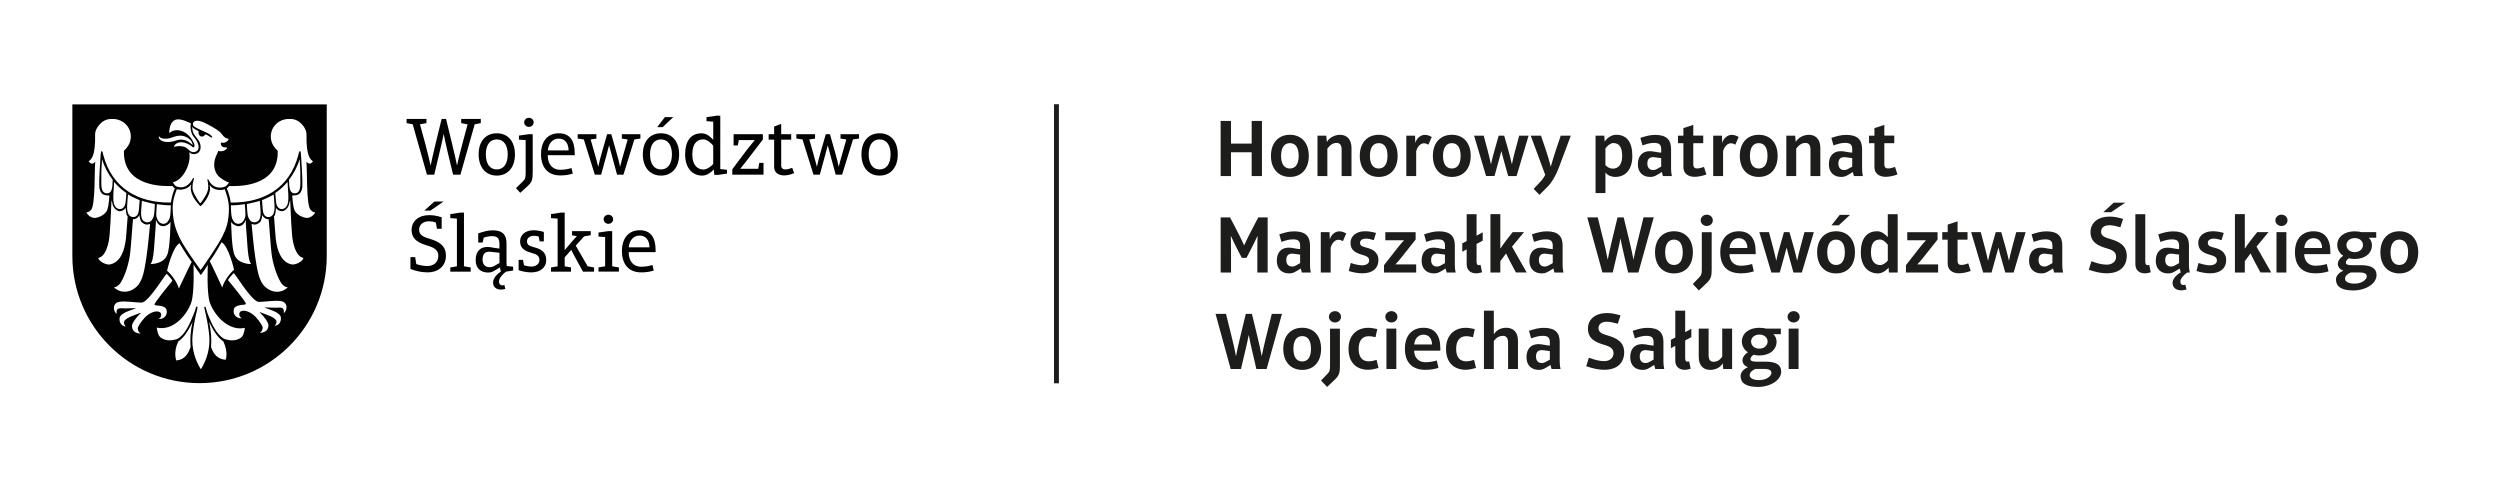 <?xml version="1.0" encoding="UTF-8" standalone="no"?>
<svg
   id="Warstwa_1"
   data-name="Warstwa 1"
   version="1.1"
   viewBox="0 0 1300 250"
   sodipodi:docname="znak-patronat-Saluga.svg"
   width="1300"
   height="250"
   inkscape:version="1.2.2 (732a01da63, 2022-12-09)"
   xmlns:inkscape="http://www.inkscape.org/namespaces/inkscape"
   xmlns:sodipodi="http://sodipodi.sourceforge.net/DTD/sodipodi-0.dtd"
   xmlns="http://www.w3.org/2000/svg"
   xmlns:svg="http://www.w3.org/2000/svg">
  <sodipodi:namedview
     id="namedview144"
     pagecolor="#505050"
     bordercolor="#eeeeee"
     borderopacity="1"
     inkscape:showpageshadow="0"
     inkscape:pageopacity="0"
     inkscape:pagecheckerboard="0"
     inkscape:deskcolor="#505050"
     showgrid="false"
     inkscape:zoom="0.85650825"
     inkscape:cx="643.89339"
     inkscape:cy="74.721989"
     inkscape:window-width="1718"
     inkscape:window-height="1353"
     inkscape:window-x="1713"
     inkscape:window-y="0"
     inkscape:window-maximized="0"
     inkscape:current-layer="Warstwa_1" />
  <defs
     id="defs7">
    <style
       id="style2">
      .cls-1 {
        fill: #010101;
      }

      .cls-1, .cls-2, .cls-3 {
        stroke-width: 0px;
      }

      .cls-4 {
        clip-path: url(#clippath);
      }

      .cls-2 {
        fill: none;
      }

      .cls-3 {
        fill: #1d1d1b;
      }
    </style>
    <clipPath
       id="clippath">
      <rect
         class="cls-2"
         width="1503.78"
         height="318.9"
         id="rect4"
         x="0"
         y="0" />
    </clipPath>
  </defs>
  <g
     class="cls-4"
     clip-path="url(#clippath)"
     id="g11"
     transform="translate(-45.534,-32.691)">
    <rect
       class="cls-3"
       x="593.62"
       y="86.88"
       width="2.55"
       height="145.13"
       id="rect9" />
  </g>
  <g
     id="g19"
     transform="translate(-45.534,-32.691)">
    <path
       class="cls-1"
       d="m 215.44,87.57 v -0.6 H 83.16 v 78.81 c 0,36.53 29.61,66.14 66.14,66.14 36.53,0 66.14,-29.61 66.14,-66.14 z m -69.92,11.07 c 0.39,0.93 3.04,2.13 3.32,2.27 -0.28,0.92 0.01,2.21 1.07,2.67 1.14,0.49 2.05,-0.54 2.47,-1.02 0.13,-0.15 2.32,1.16 2.93,1.61 0.23,0.02 0.68,0.04 0.61,-0.2 -0.28,-0.85 -1.92,-1.81 -2.53,-2.11 -1.31,-0.52 -6.23,-2.81 -7.07,-3.49 -0.68,-0.67 -0.54,-1.89 0.02,-2.33 1.34,-1.07 3.58,-0.38 5.05,0.27 2.33,1.03 6.62,3.39 8.29,4.83 1.51,1.25 2.13,3.34 4.56,3.71 0.04,0 0.14,0.02 0.18,0.02 0.16,0.03 0.04,0.17 0,0.27 -0.97,1.93 -3.24,2.03 -3.87,1.58 -0.06,0.28 -0.25,0.63 -0.11,1.17 0.42,1.68 2.5,1.43 3.07,1.49 0.16,0.02 0.22,0.22 0.13,0.34 -1.41,2.02 -4.1,1.77 -4.52,1.34 -0.36,0.75 -0.64,1.46 -1.21,2.74 -1.79,4.04 -1,7.78 0.91,10.12 1.42,1.68 4.78,3.52 5.79,3.62 0.05,0.05 -0.78,1.29 -1.48,1.85 -1.44,1.08 -6.66,2.1 -9.13,-3.21 -0.12,-0.35 -0.69,-0.36 -0.62,0.06 0.43,1.67 0.72,4.25 0.06,5.93 -0.78,2.56 -3.51,6.11 -3.75,6.21 -0.33,-0.15 -3.17,-4.18 -3.91,-6.89 -0.41,-1.79 0.1,-4.63 0.68,-5.9 0.07,-0.3 -0.42,-0.48 -0.63,-0.1 -2,3.81 -5.12,5.57 -8.65,4.09 -0.81,-0.38 -1.7,-1.99 -1.75,-2.18 4.41,-0.52 9.3,-8.21 8.64,-14.55 -0.04,-0.42 0.02,-0.89 -0.2,-1.24 0.97,1.51 2.97,1.38 4.16,0.88 1.22,-0.5 1.79,-2.07 1.82,-2.93 0.02,-1.25 -0.1,-2.44 -1.14,-4.02 -0.08,-0.21 -2.04,-2.41 -2.62,-3.67 -0.24,-0.53 -0.58,-1.79 -0.6,-2.82 0,-0.27 -0.02,-0.52 0.03,-0.4 z m 28.84,63.94 c 0.46,4.93 1.08,6.68 1.77,7.41 -0.73,0.05 -6.78,-0.13 -8.61,-4.61 -1.64,-3.55 -1.67,-15.95 -1.83,-17.36 0.6,1.2 2.5,2.31 3.82,2.31 2.04,0 3.22,-1.66 3.77,-3.2 l 0.04,-0.12 c -0.1,0.79 0.5,8.48 1.04,15.58 z m -0.46,-23.28 0.06,-0.52 c 0,0 3.5,-0.72 5.51,-1.31 0.41,-0.12 0.73,-0.22 1.16,-0.36 0.21,2.9 0.55,6.02 0.38,7.67 -0.32,1.71 -0.62,3.09 -2.95,3.52 -2.38,0.11 -2.96,-1.78 -3.4,-2.62 -0.66,-1.84 -0.59,-4.72 -0.76,-6.37 z m -0.89,6.24 c -0.56,1.99 -1.62,3.39 -3.48,3.54 -2.18,0 -2.84,-1.92 -3.28,-2.81 -0.6,-1.69 -0.55,-4.31 -0.68,-6.65 l 0.13,-0.19 c 1.41,0.05 3.58,-0.06 7.16,-0.58 0.1,2.79 0.51,5.47 0.15,6.69 z m -5.77,27.38 c -2.93,2.59 -5.56,6.79 -6.12,9.3 -0.52,-0.93 -5.54,-12.12 -6.53,-13.75 l 0.07,-0.06 c 3.3,-4.35 6.01,-9.81 6.09,-9.76 3.72,2.02 6.49,14.28 6.49,14.28 z m -5.91,-17.6 c -2.77,5.46 -9.32,14.83 -11.46,17.77 -2.14,-2.94 -8.08,-11.09 -10.85,-16.54 -1.75,-3.69 -3.59,-8.05 -3.7,-15.3 -0.03,-4.72 1.32,-7.75 2.12,-10.05 0.12,0.05 0.25,-0.09 0.37,-0.06 2.22,0.62 5.51,-0.3 6.98,-2.37 0.09,-0.12 0.18,0.03 0.24,-0.02 0.04,-0.08 0.06,-0.09 0.03,-0.04 0,0.02 -0.02,0.03 -0.03,0.04 -0.27,0.56 -1.55,4.5 4.19,10.63 0.17,0.18 0.49,0.56 0.49,0.56 0.77,-0.11 6.17,-6.3 4.85,-10.69 -0.06,-0.21 0.02,-0.34 0.15,-0.15 1.7,2.52 5.59,2.75 7.7,2.05 0.61,1.69 2.14,5.56 2.18,10.1 -0.11,7.25 -1.52,10.39 -3.27,14.07 z m -35.75,7.26 c 0.54,-7.1 1.14,-14.79 1.04,-15.58 l 0.04,0.12 c 0.55,1.54 1.73,3.2 3.77,3.2 1.32,0 3.22,-1.11 3.82,-2.31 -0.16,1.41 -0.19,13.81 -1.83,17.36 -1.82,4.48 -7.88,4.66 -8.61,4.61 0.69,-0.73 1.31,-2.48 1.77,-7.41 z m -3.69,-14.28 c -2.33,-0.43 -2.63,-1.81 -2.95,-3.52 -0.17,-1.64 0.17,-4.77 0.38,-7.67 0.42,0.14 0.75,0.24 1.16,0.36 2.01,0.58 5.51,1.31 5.51,1.31 l 0.06,0.52 c -0.17,1.66 -0.1,4.53 -0.76,6.37 -0.44,0.84 -1.01,2.73 -3.4,2.62 z m 5.2,-9.45 c 3.58,0.52 5.75,0.63 7.16,0.58 l 0.13,0.19 c -0.14,2.34 -0.09,4.96 -0.68,6.65 -0.44,0.88 -1.1,2.81 -3.28,2.81 -1.87,-0.15 -2.92,-1.54 -3.48,-3.54 -0.36,-1.21 0.05,-3.89 0.15,-6.69 z m 11.81,20.31 c 0.08,-0.05 2.99,5.36 6.29,9.71 v 0.1 c -0.99,1.63 -6.14,12.84 -6.66,13.77 -0.56,-2.51 -3.19,-6.7 -6.12,-9.3 0,0 2.78,-12.26 6.49,-14.28 z m -2.92,-63.77 c 2.61,-1.82 7.41,0.89 7.73,0.97 l 1,0.38 c 0.14,0.51 -0.18,1.3 -0.08,2.56 0.28,2.06 0.59,3.1 1.52,4.39 2.07,2.37 3.42,5.26 2.21,7.1 -1.55,1.66 -3.54,1.09 -4.72,-0.23 -1.98,-2.21 -5.04,-2.12 -7.37,-1.56 -0.12,0.03 -0.19,0.08 -0.3,-0.06 0.05,0.06 0.06,-0.14 0.09,-0.21 0.83,-1.72 2.8,-2.51 5.54,-1.81 0.99,0.32 2.49,0.8 4.22,2.32 0.26,0.22 0.72,0.05 0.8,-0.33 0.09,-0.44 0.04,-1.19 -0.16,-1.64 -0.98,-2.24 -3.01,-4.96 -5.62,-6.12 -3.87,-1.8 -6.52,0.04 -7.2,0.65 0,-0.07 -0.13,-0.06 -0.12,-0.41 0.03,-1.26 0.38,-4.56 2.46,-6.02 z m -7.79,8.16 c 1.06,1.2 1.75,1.31 4.23,1.24 2.14,-0.13 4.61,-1.79 7.43,-1.52 2.25,0.21 3.62,1.15 4.79,2.31 0.46,0.46 1.24,2.25 1.07,2.42 l -0.35,-0.18 c -2.29,-2.12 -4.83,-3.2 -8.29,-2.07 -1.03,0.47 -4.78,1.38 -7.32,0.22 -1.49,-0.86 -1.83,-1.6 -1.56,-2.43 z m -37.7,39.55 c 0.73,-0.05 1.22,-0.06 2.35,-1.24 2.41,-2.15 1.73,-21.99 2.24,-25.06 -1.88,2.21 -3.27,0.02 -3.41,-0.24 1.07,-0.98 3.59,-1.92 3.33,-14.23 -0.03,-2.41 3.03,-7.67 8.15,-7.77 9.36,-0.7 14.23,10 6.83,16.54 -0.59,19.23 21.4,18.46 25.26,18.32 0.26,0.46 0.79,0.99 1.22,1.26 -0.7,1.28 -1.78,5.07 -1.93,6.6 l -0.11,0.71 c -0.22,-0.03 -0.23,0.03 -0.63,0.03 -16.08,0.04 -29.8,-7.07 -34.52,-24.64 -0.21,-0.79 -0.4,-2.53 -1.03,-2.02 -0.18,0.15 -0.3,0.91 -0.37,1.8 -0.24,3 -0.92,13.76 -0.71,16.54 0.08,1.47 0.58,2.49 1.02,3.19 0.78,1.26 3.01,1.59 4.24,1.44 0,0 -0.21,5.07 -1.14,7.57 -0.9,2.11 -3.56,3.76 -6.29,4.11 -2.22,0.16 -4.29,-2 -4.52,-2.91 z m 27.68,-6.29 c -0.15,2.02 -0.34,3.75 -0.4,4.96 -0.15,1.65 -0.75,4.1 -3.46,3.77 -1.93,-0.42 -2.83,-2.41 -2.66,-5.98 0.16,-3.22 0.47,-5.77 0.47,-5.77 0,0 1.69,1.1 3.25,1.75 1.14,0.47 2.81,1.27 2.81,1.27 z m -6.71,-3.61 c -0.06,-0.04 -0.12,-0.09 -0.18,-0.13 -0.15,2 -0.25,2.77 -0.39,4.35 -0.08,1.51 -0.73,3.98 -3.14,4.03 -3.31,-0.56 -3.33,-4.08 -3.29,-7.24 0.02,-0.7 0.29,-4.81 0.43,-6.92 1.94,2.34 4.12,4.24 6.39,5.79 0,-0.01 0,-0.02 0,-0.03 l 0.18,0.16 z M 98.6,115.52 c 1.21,3.95 3.2,7.65 5.52,10.65 -0.08,4.28 -0.3,7.12 -3.14,7.07 -3.23,-0.33 -2.74,-4.44 -2.74,-8.69 -0.1,-2.49 0.24,-7.09 0.36,-9.03 z m -1.99,51.32 c 1.9,-0.42 4.06,-2.06 5.45,-8.51 0.77,-3.65 1.24,-16.54 1.44,-21.28 0.02,-0.54 0.37,1.09 0.48,1.27 l 0.03,-0.03 c 0,0.05 -0.01,0.06 -0.03,0.03 l -0.03,0.03 c 0.29,2.2 2.17,4.12 3.79,4.18 1.12,0.04 2.82,-0.77 3.2,-1.9 -0.03,0.87 0.12,3.94 0.98,4.59 -0.48,5.72 -0.65,9.49 -0.91,11.68 -0.7,5.76 -2.58,11.96 -8.12,13.28 -2.01,0.44 -5.81,-1.4 -6.27,-3.33 z m 11.73,12.75 c 2.35,-3.83 4.32,-10.27 4.88,-15.29 0.37,-2.41 1.38,-17.66 1.5,-17.65 1.43,0.17 2.92,-1.06 3.3,-2.25 0.02,1 0.54,3.22 1.13,3.74 1.24,1.11 2.47,1.76 4.3,1 h 0.13 c 0,0 -1.17,12.68 -1.88,17.16 -1.15,7.61 -1.92,11.33 -4.19,14.51 -2.99,3.6 -8.53,5.24 -12.76,1.29 1.82,-0.1 3.3,-1.93 3.59,-2.52 z m 9.71,21.82 c -0.22,0.33 -0.5,0.96 -0.71,1.32 -0.49,0.86 0.17,2.78 1.25,3.28 0.14,0.06 -0.1,0.12 -0.14,0.12 -4.23,-0.2 -4.26,-3.36 -4.28,-3.91 -0.05,-1.28 1.98,-4.39 4.37,-6.47 0.25,-0.22 -0.02,-0.37 -0.44,-0.2 -2.07,0.83 -4.71,1.68 -6.33,2.62 -0.86,0.57 -1.53,1.16 -1.7,1.69 -0.39,1.23 0.48,2.03 0.75,2.44 0.06,0.09 0.02,0.14 -0.07,0.13 -3.55,-0.6 -3.22,-4.27 -2.83,-5.01 1.09,-2.07 4.94,-3.17 7.5,-4.13 0.48,-0.22 0.98,-0.4 0.55,-0.4 -2.28,0 -4.75,0.29 -7.27,0.11 -1.51,-0.11 -2.11,0.36 -2.4,0.95 -0.09,0.18 -0.18,1.19 -0.11,1.8 0,0.08 -0.08,0.05 -0.1,0.04 -0.65,-0.27 -2.63,-3.49 -0.02,-5.61 0.61,-0.5 2.45,-0.71 3.89,-0.72 3.8,0.02 8.83,0.89 9.88,0.44 3.98,-1.68 11.64,-14.57 12.39,-14.86 0.48,0.49 2.74,2.94 2.81,3.44 l 0.15,0.22 c -2.75,3.29 -9.38,11.48 -9.29,12.23 -0.08,0.73 1.74,0.54 2.82,0.77 1.08,0.17 2.52,0.49 3.23,1.64 0.41,0.73 0.34,1.74 0.25,2.3 -0.04,0.25 -0.72,2.99 -4,2.94 -0.13,0 -0.23,0.04 -0.17,0 1.91,-1.24 1.23,-2.8 1.02,-3.16 -0.26,-0.46 -0.67,-0.57 -1.11,-0.67 -1.21,-0.29 -2.23,-0.02 -3.37,0.46 -2.91,1.24 -4.85,3.7 -6.53,6.2 z m 19.18,18.74 c 0,0 -1.75,-4 1.01,-9.92 2.14,-1.47 4.35,-3.82 7.41,-10.09 -1.01,4.33 -1.36,9.05 -1.01,13.05 -1.45,3.8 -2.99,6.45 -7.41,6.96 z m 25.61,-0.36 c -4.42,-0.51 -6.1,-2.8 -7.56,-6.6 0.35,-3.99 0,-8.72 -1,-13.05 3.06,6.27 5.27,8.61 7.41,10.09 2.76,5.92 1.15,9.56 1.15,9.56 z m 8.02,-11.51 c -2.64,1.8 -5.55,1.68 -8.63,0.66 -4.02,-2.1 -6.57,-7.74 -8.54,-12.64 -0.37,-0.98 -0.78,-2.16 -1.2,-3.85 -0.08,-0.42 -0.83,-0.28 -0.76,0.07 0.3,1.69 0.45,2.01 0.87,3.9 0.92,4.04 1.59,8.74 1.77,11.16 0.48,6.09 -1.28,12.28 -4.37,17.13 0,0 0,0 0,0.01 h -0.01 c 0,0 0,0 0,-0.01 -3.09,-4.84 -4.85,-11.04 -4.37,-17.13 0.19,-2.42 0.85,-7.12 1.77,-11.16 0.42,-1.89 0.68,-2.21 0.87,-3.9 0.11,-0.35 -0.7,-0.56 -0.78,-0.14 -0.42,1.69 -0.89,2.74 -1.26,3.72 -1.97,4.9 -4.44,10.73 -8.46,12.83 -3.08,1.02 -5.99,1.14 -8.63,-0.66 -1.41,-1.13 -1.87,-3.57 -2.1,-5.22 8.67,1.91 15.71,-6.65 17.93,-12.94 1.78,-5.04 1.2,-19.95 1.2,-19.95 0.72,1.36 3.29,4.86 3.82,5.59 h 0.01 c 0.55,-0.75 2.99,-4.21 3.62,-5.4 0,0 -0.71,14.71 1.07,19.76 2.22,6.29 9.51,14.98 18.18,13.07 -0.22,1.66 -0.6,3.97 -2.02,5.1 z m 22.34,-12.85 c 0,0 -0.1,0.04 -0.09,-0.04 0.07,-0.61 -0.02,-1.62 -0.11,-1.8 -0.29,-0.59 -0.89,-1.05 -2.4,-0.95 -2.53,0.18 -4.99,-0.11 -7.27,-0.11 -0.43,0 0.07,0.18 0.55,0.4 2.56,0.96 6.41,2.06 7.5,4.13 0.39,0.74 0.72,4.41 -2.83,5.01 -0.09,0.02 -0.13,-0.04 -0.07,-0.13 0.26,-0.41 1.14,-1.21 0.75,-2.44 -0.17,-0.52 -0.84,-1.12 -1.7,-1.69 -1.62,-0.94 -4.26,-1.79 -6.33,-2.62 -0.42,-0.17 -0.7,-0.02 -0.44,0.2 2.39,2.08 4.42,5.19 4.37,6.47 -0.02,0.55 -0.05,3.7 -4.28,3.91 -0.04,0 -0.28,-0.05 -0.14,-0.12 1.08,-0.5 1.74,-2.42 1.25,-3.28 -0.2,-0.36 -0.48,-0.99 -0.71,-1.32 -1.68,-2.5 -3.62,-4.96 -6.53,-6.2 -1.14,-0.48 -2.16,-0.75 -3.37,-0.46 -0.44,0.11 -0.85,0.22 -1.11,0.67 -0.2,0.36 -0.88,1.91 1.02,3.16 0.06,0.04 -0.04,0 -0.17,0 -3.28,0.05 -3.97,-2.69 -4,-2.94 -0.08,-0.55 -0.16,-1.56 0.25,-2.3 0.7,-1.15 2.14,-1.46 3.23,-1.64 1.09,-0.24 2.9,-0.04 2.82,-0.77 0.09,-0.74 -6.54,-8.94 -9.29,-12.23 l 0.15,-0.22 c 0.08,-0.5 2.33,-2.95 2.81,-3.44 0.74,0.29 8.4,13.18 12.39,14.86 1.04,0.45 6.08,-0.42 9.87,-0.44 1.44,0 3.28,0.22 3.89,0.72 2.62,2.12 0.64,5.34 -0.02,5.61 z m -10.77,-14.61 c -2.27,-3.18 -3.04,-6.9 -4.19,-14.51 -0.71,-4.48 -1.88,-17.16 -1.88,-17.16 h 0.13 c 1.83,0.76 3.06,0.1 4.3,-1 0.59,-0.53 1.11,-2.74 1.13,-3.74 0.38,1.19 1.87,2.42 3.3,2.25 0.12,-0.01 1.14,15.23 1.5,17.65 0.56,5.02 2.53,11.46 4.88,15.29 0.29,0.59 1.77,2.41 3.59,2.52 -4.23,3.95 -9.78,2.31 -12.77,-1.29 z m -0.66,-44.01 c 0,0 1.67,-0.79 2.81,-1.27 1.56,-0.65 3.25,-1.75 3.25,-1.75 0,0 0.31,2.54 0.47,5.77 0.17,3.57 -0.74,5.57 -2.66,5.98 -2.72,0.33 -3.32,-2.12 -3.46,-3.77 -0.06,-1.21 -0.25,-2.94 -0.4,-4.96 z m 15.29,33.37 c -5.55,-1.31 -7.42,-7.52 -8.12,-13.28 -0.26,-2.19 -0.43,-5.95 -0.91,-11.68 0.86,-0.66 1.01,-3.72 0.98,-4.59 0.37,1.13 2.08,1.94 3.2,1.9 1.61,-0.05 3.5,-1.97 3.79,-4.18 l -0.03,-0.03 c 0,0 -0.03,0.02 -0.03,-0.03 l 0.03,0.03 c 0.11,-0.18 0.46,-1.81 0.48,-1.27 0.2,4.74 0.66,17.63 1.44,21.28 1.39,6.45 3.55,8.1 5.45,8.51 -0.46,1.93 -4.26,3.77 -6.27,3.33 z m -8.58,-36.98 0.18,-0.16 c 0,0 0,0.02 0,0.03 2.26,-1.55 4.45,-3.44 6.39,-5.79 0.13,2.11 0.41,6.22 0.43,6.92 0.04,3.16 0.02,6.68 -3.29,7.24 -2.41,-0.04 -3.06,-2.51 -3.14,-4.03 -0.13,-1.58 -0.24,-2.35 -0.39,-4.35 -0.06,0.04 -0.12,0.09 -0.18,0.13 z m 10.49,0.04 c -2.85,0.05 -3.06,-2.79 -3.14,-7.07 2.32,-3 4.31,-6.71 5.52,-10.65 0.11,1.94 0.46,6.54 0.36,9.03 0,4.25 0.49,8.37 -2.74,8.69 z m 5.96,12.77 c -2.73,-0.36 -5.39,-2 -6.29,-4.11 -0.93,-2.51 -1.14,-7.57 -1.14,-7.57 1.24,0.14 3.46,-0.19 4.24,-1.44 0.43,-0.7 0.94,-1.72 1.02,-3.19 0.21,-2.78 -0.47,-13.54 -0.71,-16.54 -0.07,-0.89 -0.18,-1.65 -0.37,-1.8 -0.63,-0.52 -0.82,1.23 -1.03,2.02 -4.72,17.57 -18.44,24.68 -34.52,24.64 -0.4,0 -0.41,-0.06 -0.63,-0.03 l -0.11,-0.71 c -0.15,-1.52 -1.23,-5.32 -1.93,-6.6 0.42,-0.26 0.95,-0.8 1.22,-1.26 3.86,0.14 25.86,0.91 25.26,-18.32 -7.4,-6.54 -2.53,-17.23 6.83,-16.54 5.12,0.1 8.18,5.35 8.15,7.77 -0.25,12.31 2.26,13.25 3.33,14.23 -0.13,0.26 -1.53,2.45 -3.4,0.24 0.51,3.07 -0.17,22.91 2.24,25.06 1.13,1.18 1.62,1.19 2.35,1.24 -0.23,0.91 -2.3,3.07 -4.52,2.91 z"
       id="path13" />
    <path
       class="cls-1"
       d="m 502.92,120.8 c -3.54,0 -5.67,-2.9 -5.67,-7.85 0,-4.95 2.13,-7.76 5.67,-7.76 3.54,0 5.71,2.81 5.71,7.76 0,4.95 -2.13,7.85 -5.71,7.85 m 0,3.2 c 5.75,0 9.46,-4.22 9.46,-11.04 0,-6.82 -3.71,-10.96 -9.46,-10.96 -5.75,0 -9.43,4.18 -9.43,10.96 0,6.78 3.75,11.04 9.43,11.04 m -13.85,-18.8 3.16,-0.47 v -2.26 h -9.63 v 2.3 l 3.03,0.43 -2.05,7.2 c -0.59,2 -1.45,5.03 -1.87,6.87 h -0.09 c -0.26,-1.49 -0.98,-4.35 -1.87,-7.46 l -2.64,-9.34 h -2.17 l -2.69,9.34 c -0.72,2.47 -1.54,5.59 -1.87,7.46 h -0.08 c -0.39,-1.62 -1.28,-4.73 -1.84,-6.74 l -2.09,-7.33 2.99,-0.43 v -2.3 h -9.72 v 2.26 l 3.2,0.47 5.71,18.33 h 3.28 l 2.52,-9.17 c 0.64,-2.43 1.32,-4.9 1.58,-5.97 h 0.08 c 0.34,1.37 1.07,4.05 1.62,6.05 l 2.47,9.08 h 3.33 l 5.67,-18.33 z m -30.57,17.52 -1.02,-2.77 c -1.28,0.51 -2.39,0.85 -3.63,0.85 -1.36,0 -2.09,-0.73 -2.09,-2.09 v -13.39 h 5.2 v -2.86 h -5.2 v -5.37 l -3.67,1.41 v 3.96 h -2.86 v 2.86 h 2.86 v 14.2 c 0,2.86 2.13,4.39 5.2,4.39 1.58,0 3.45,-0.43 5.2,-1.19 m -15.92,0.81 v -6.14 h -2.21 l -0.56,3.07 h -9.25 v -0.09 c 0.98,-1.19 2.09,-2.56 3.07,-3.88 l 8.61,-11.25 v -2.77 h -15.22 v 5.88 h 2.17 l 0.55,-2.81 h 8.19 v 0.09 c -1.06,1.28 -2.81,3.45 -3.88,4.81 l -7.71,10.28 v 2.81 z m -26.15,-5.58 c -0.94,1.15 -3.29,2.9 -4.95,2.9 -3.33,0 -5.93,-2.34 -5.93,-7.8 0,-5.46 2.22,-7.89 5.71,-7.89 1.92,0 3.96,1.79 5.16,3.28 v 9.51 z m 7.16,4.99 v -1.96 l -3.5,-0.38 V 92.85 h -1.96 l -5.2,0.76 v 2.09 l 3.5,0.26 v 9.34 h -0.08 c -1.45,-1.49 -3.24,-3.29 -6.05,-3.29 -5.5,0 -8.49,3.97 -8.49,11.04 0,6.7 3.54,10.96 8.91,10.96 2.47,0 4.73,-1.79 5.93,-3.12 h 0.09 l 0.25,2.73 h 2.13 l 4.48,-0.68 z m -33.45,-24.14 5.5,-5.2 h -4.35 l -4.01,5.2 z m -0.9,22 c -3.54,0 -5.67,-2.9 -5.67,-7.85 0,-4.95 2.13,-7.76 5.67,-7.76 3.54,0 5.71,2.81 5.71,7.76 0,4.95 -2.13,7.85 -5.71,7.85 m 0,3.2 c 5.76,0 9.46,-4.22 9.46,-11.04 0,-6.82 -3.71,-10.96 -9.46,-10.96 -5.75,0 -9.42,4.18 -9.42,10.96 0,6.78 3.75,11.04 9.42,11.04 m -13.85,-18.8 3.16,-0.47 v -2.26 h -9.64 v 2.3 l 3.03,0.43 -2.05,7.2 c -0.59,2 -1.45,5.03 -1.87,6.87 h -0.09 c -0.25,-1.49 -0.98,-4.35 -1.87,-7.46 l -2.64,-9.34 h -2.17 l -2.68,9.34 c -0.73,2.47 -1.54,5.59 -1.88,7.46 h -0.09 c -0.38,-1.62 -1.28,-4.73 -1.83,-6.74 l -2.09,-7.33 2.98,-0.43 v -2.3 h -9.72 v 2.26 l 3.2,0.47 5.71,18.33 h 3.28 l 2.52,-9.17 c 0.64,-2.43 1.32,-4.9 1.58,-5.97 h 0.09 c 0.34,1.37 1.06,4.05 1.62,6.05 l 2.47,9.08 h 3.33 l 5.67,-18.33 z m -34.18,5.71 h -10.79 c 0.34,-3.75 2.56,-6.14 5.67,-6.14 3.5,0 5.08,2.73 5.12,6.1 z m 3.19,2.48 v -0.9 c 0,-6.86 -2.64,-10.49 -8.32,-10.49 -5.68,0 -9.21,4.1 -9.21,10.83 0,6.73 3.41,11.09 10.02,11.09 2.77,0 4.56,-0.39 6.52,-0.94 l -0.68,-2.9 c -1.83,0.51 -3.41,0.9 -5.93,0.9 -3.71,0 -6.44,-2.6 -6.44,-7.59 h 14.03 z M 318.1,96.33 c 0,1.28 1.11,2.35 2.47,2.35 1.36,0 2.47,-1.07 2.47,-2.35 0,-1.28 -1.07,-2.39 -2.47,-2.39 -1.4,0 -2.47,1.07 -2.47,2.39 m -4.26,34.2 2.22,2.43 3.88,-3.54 c 2.3,-2.13 2.6,-3.41 2.6,-7.42 v -19.53 h -1.96 l -5.2,0.72 v 2.13 l 3.5,0.21 v 16.71 c 0,2.94 -0.17,3.58 -1.66,4.99 l -3.37,3.29 z m -10,-9.73 c -3.54,0 -5.67,-2.9 -5.67,-7.85 0,-4.95 2.13,-7.76 5.67,-7.76 3.54,0 5.71,2.81 5.71,7.76 0,4.95 -2.13,7.85 -5.71,7.85 m 0,3.2 c 5.76,0 9.47,-4.22 9.47,-11.04 0,-6.82 -3.71,-10.96 -9.47,-10.96 -5.76,0 -9.42,4.18 -9.42,10.96 0,6.78 3.75,11.04 9.42,11.04 m -11.49,-26.65 3.2,-0.64 v -2.18 h -10.19 v 2.18 l 3.33,0.64 -2.9,10.79 c -1.11,4.26 -2.3,8.95 -2.56,10.44 h -0.08 c -0.3,-1.57 -1.37,-6.43 -2.43,-10.74 l -3.24,-13.3 h -2.3 l -3.32,13.6 c -1.07,4.39 -2.09,9.17 -2.35,10.44 h -0.09 c -0.43,-2.13 -1.7,-7.16 -2.77,-11.21 l -2.73,-10.06 3.37,-0.6 v -2.18 h -10.32 v 2.18 l 3.16,0.6 7.42,26.22 h 3.79 l 2.81,-11.81 c 0.94,-4.01 1.96,-8.27 2.05,-9.21 h 0.09 c 0.3,1.49 1.15,5.59 1.96,9 l 2.9,12.02 h 3.8 l 7.42,-26.18 z"
       id="path15" />
    <path
       class="cls-1"
       d="m 383.26,161.32 h -10.79 c 0.34,-3.75 2.56,-6.14 5.67,-6.14 3.5,0 5.07,2.73 5.12,6.1 z m 3.2,2.47 v -0.89 c 0,-6.86 -2.64,-10.49 -8.31,-10.49 -5.67,0 -9.21,4.09 -9.21,10.83 0,6.74 3.41,11.09 10.02,11.09 2.77,0 4.56,-0.38 6.53,-0.94 l -0.68,-2.9 c -1.83,0.51 -3.41,0.9 -5.93,0.9 -3.71,0 -6.44,-2.6 -6.44,-7.59 h 14.03 z m -27.03,-17.05 c 0,1.28 1.11,2.34 2.47,2.34 1.36,0 2.47,-1.06 2.47,-2.34 0,-1.28 -1.07,-2.39 -2.47,-2.39 -1.4,0 -2.47,1.07 -2.47,2.39 m 7.94,27.2 v -2.18 l -3.5,-0.6 v -18.29 h -1.96 l -5.16,0.73 v 2.13 l 3.45,0.21 v 15.22 l -3.45,0.6 v 2.18 z m -12.93,0 v -2.18 l -3.33,-0.6 -6.18,-10.74 4.35,-4.82 3.45,-0.6 v -2.13 h -9.72 v 2.18 l 2.47,0.43 -2.94,3.28 c -1.41,1.62 -2.86,3.37 -3.2,3.83 h -0.17 v -19.35 h -1.96 l -5.16,0.77 v 2.09 l 3.45,0.26 v 24.81 l -3.45,0.6 v 2.18 h 10.4 v -2.22 l -3.28,-0.55 v -4.69 l 3.37,-3.79 h 0.08 c 0.17,0.39 1.24,2.47 2.52,4.78 l 3.54,6.48 h 5.76 z m -24.86,-6.1 c 0,-4.22 -3.03,-5.63 -5.54,-6.35 -2.81,-0.85 -4.47,-1.07 -4.47,-3.37 0,-1.58 1.4,-2.81 3.71,-2.81 0.85,0 1.66,0.13 2.34,0.38 l 0.55,2.52 h 2.17 v -4.9 c -1.75,-0.55 -3.71,-0.89 -5.37,-0.89 -4.13,0 -6.99,2.34 -6.99,5.8 0,4.09 3.16,5.16 6.35,6.1 2.18,0.64 3.71,1.28 3.71,3.58 0,2.3 -2.18,3.41 -4.26,3.41 -0.86,0 -2.18,-0.17 -3.75,-0.64 l -0.55,-2.86 h -2.26 v 5.37 c 2.34,0.81 4.43,1.15 6.69,1.15 4.44,0 7.68,-2.39 7.68,-6.48 m -24.33,1.61 c -2.94,1.62 -3.45,2.17 -5.12,2.17 -2.56,0 -3.67,-1.71 -3.67,-3.92 0,-3.15 1.49,-4.14 3.5,-4.14 1.07,0 3.41,0.43 5.29,0.55 v 5.33 z m -3.33,10.11 c 0,2.52 1.83,3.71 4.14,3.71 0.6,0 1.54,-0.13 2.22,-0.34 l -0.47,-2.04 c -0.43,0.09 -0.89,0.17 -1.32,0.17 -0.85,0 -1.49,-0.94 -1.49,-2 0,-1.58 1.66,-3.62 3.62,-5.12 l 3.75,-0.6 v -1.96 L 309.05,171 c -0.08,-0.51 -0.13,-1.24 -0.13,-1.79 v -10.02 c 0,-3.92 -1.62,-6.74 -7.16,-6.74 -2.73,0 -4.94,0.77 -7.55,1.58 v 4.77 h 2.3 l 0.55,-2.51 c 1.24,-0.47 2.94,-0.81 4.13,-0.81 2.69,0 4.05,0.81 4.05,4.01 v 2.43 c -2.26,-0.13 -4.48,-0.81 -6.22,-0.81 -3.24,0 -6.14,1.79 -6.14,6.82 0,4.73 3.15,6.48 6.4,6.48 2.22,0 3.11,-0.81 6.14,-2.64 h 0.09 l 0.46,2.18 c -2.13,1.32 -4.05,3.54 -4.05,5.63 m -18.78,-8.41 -3.45,0.6 v 2.18 h 10.61 v -2.18 l -3.5,-0.6 v -27.92 h -1.96 l -5.16,0.77 v 2.09 l 3.45,0.26 v 24.81 z m -13.82,-28.95 6.86,-4.73 h -4.73 l -5.29,4.73 z m 8.1,23.4 c 0,-5.46 -4.05,-7.37 -8.1,-8.65 -3.41,-1.07 -5.84,-1.83 -5.84,-4.82 0,-2.52 1.96,-4.39 5.16,-4.39 1.19,0 2.39,0.21 3.5,0.59 l 0.64,3.33 h 2.43 v -6.01 c -2.3,-0.72 -4.31,-1.11 -6.52,-1.11 -5.46,0 -9.12,3.16 -9.12,7.67 0,5.54 4.65,7.08 8.57,8.27 3.45,1.07 5.33,2.35 5.33,5.37 0,3.33 -2.69,5.16 -5.63,5.16 -2.01,0 -4.39,-0.51 -5.84,-1.02 l -0.56,-3.62 h -2.47 v 6.18 c 3.03,1.11 5.8,1.75 8.87,1.75 5.75,0 9.59,-3.37 9.59,-8.7"
       id="path17" />
  </g>
  <g
     id="g141"
     transform="translate(-45.534,-32.691)">
    <path
       class="cls-3"
       d="m 696.4,124.23 v -12.35 h -10.75 v 12.35 h -5.39 V 95.57 h 5.39 v 11.8 h 10.75 v -11.8 h 5.35 v 28.66 z"
       id="path21" />
    <path
       class="cls-3"
       d="m 706.43,113.74 c 0,-6.95 4.05,-10.96 9.86,-10.96 5.81,0 9.82,4 9.82,10.96 0,6.96 -4,10.96 -9.82,10.96 -5.82,0 -9.86,-4.05 -9.86,-10.96 z m 14.41,0 c 0,-4.38 -1.69,-6.62 -4.55,-6.62 -2.86,0 -4.59,2.23 -4.59,6.62 0,4.39 1.73,6.57 4.59,6.57 2.86,0 4.55,-2.23 4.55,-6.57 z"
       id="path23" />
    <path
       class="cls-3"
       d="m 743.18,124.23 v -13.82 c 0,-2.44 -1.14,-3.41 -2.53,-3.41 -2.11,0 -3.58,1.22 -4.89,2.99 v 14.25 h -5.14 v -20.99 h 4.59 l 0.29,3.16 h 0.08 c 1.18,-2.07 3.96,-3.62 6.7,-3.62 3.41,0 6.03,2.11 6.03,6.79 v 14.67 h -5.14 z"
       id="path25" />
    <path
       class="cls-3"
       d="m 752.62,113.74 c 0,-6.95 4.05,-10.96 9.86,-10.96 5.81,0 9.82,4 9.82,10.96 0,6.96 -4,10.96 -9.82,10.96 -5.82,0 -9.86,-4.05 -9.86,-10.96 z m 14.41,0 c 0,-4.38 -1.69,-6.62 -4.55,-6.62 -2.86,0 -4.59,2.23 -4.59,6.62 0,4.39 1.73,6.57 4.59,6.57 2.86,0 4.55,-2.23 4.55,-6.57 z"
       id="path27" />
    <path
       class="cls-3"
       d="m 788.32,107.92 c -0.8,-0.46 -1.48,-0.72 -2.32,-0.72 -1.69,0 -3.29,1.48 -4.05,4.09 v 12.94 h -5.14 v -20.99 h 4.55 l 0.13,3.67 h 0.08 c 0.46,-2.07 2.57,-4.09 4.8,-4.09 1.43,0 2.57,0.46 3.67,1.1 l -1.73,4 z"
       id="path29" />
    <path
       class="cls-3"
       d="m 790.63,113.74 c 0,-6.95 4.05,-10.96 9.86,-10.96 5.81,0 9.82,4 9.82,10.96 0,6.96 -4,10.96 -9.82,10.96 -5.82,0 -9.86,-4.05 -9.86,-10.96 z m 14.42,0 c 0,-4.38 -1.69,-6.62 -4.55,-6.62 -2.86,0 -4.59,2.23 -4.59,6.62 0,4.39 1.73,6.57 4.59,6.57 2.86,0 4.55,-2.23 4.55,-6.57 z"
       id="path31" />
    <path
       class="cls-3"
       d="m 834.17,124.23 h -4.38 l -1.98,-7.08 c -0.51,-1.77 -1.22,-4.38 -1.52,-5.77 h -0.08 c -0.25,1.05 -0.93,3.5 -1.56,5.73 l -1.98,7.12 h -4.38 l -6.24,-20.99 h 5.01 l 2.15,8.05 c 0.55,2.19 1.31,5.23 1.6,6.7 h 0.08 c 0.38,-2.02 1.14,-4.85 1.77,-7.04 l 2.19,-7.71 h 2.87 l 2.19,7.71 c 0.63,2.32 1.43,5.44 1.77,7.04 h 0.08 c 0.38,-1.94 1.05,-4.72 1.56,-6.57 l 2.19,-8.18 h 4.89 l -6.24,20.99 z"
       id="path33" />
    <path
       class="cls-3"
       d="m 856.08,120.01 c -1.56,4.13 -3.75,7.71 -5.73,9.69 l -4.3,4.3 -3.03,-3.08 2.66,-2.82 c 1.31,-1.35 2.32,-2.49 3.37,-4.47 l -7.54,-20.4 h 5.35 l 2.23,6.57 c 0.97,2.82 2.28,7.21 2.82,9.44 h 0.08 c 0.46,-1.73 1.77,-6.11 2.91,-9.48 l 2.23,-6.53 h 5.23 L 856.08,120 Z"
       id="path35" />
    <path
       class="cls-3"
       d="m 885.46,124.69 c -2.11,0 -4.17,-0.93 -5.02,-2.23 h -0.08 v 10.62 h -5.14 v -29.84 h 4.55 l 0.17,2.99 h 0.08 c 1.22,-1.81 3.5,-3.46 5.94,-3.46 5.56,0 8.39,3.88 8.39,11 0,7.12 -3.54,10.92 -8.89,10.92 z m -1.06,-17.61 c -1.43,0 -3.16,1.52 -4.05,2.78 v 8.68 c 0.76,0.97 2.44,1.85 3.79,1.85 2.82,0 4.93,-1.98 4.93,-6.62 0,-4.64 -1.64,-6.7 -4.68,-6.7 z"
       id="path37" />
    <path
       class="cls-3"
       d="m 910.24,124.23 -0.55,-2.06 h -0.08 c -2.74,1.73 -3.79,2.53 -6.03,2.53 -3.58,0 -6.36,-2.23 -6.36,-6.53 0,-4.68 2.57,-6.87 6.24,-6.87 1.98,0 3.71,0.67 5.9,0.76 v -1.77 c 0,-2.57 -1.26,-3.29 -3.71,-3.29 -2.11,0 -3.46,0.46 -6.03,1.31 l -1.1,-3.92 c 2.82,-0.93 5.01,-1.56 7.75,-1.56 5.86,0 8.22,2.57 8.22,7.33 v 10.37 c 0,1.22 0.17,2.57 0.42,3.71 h -4.68 z m -0.89,-9.31 c -1.56,-0.13 -3.2,-0.51 -4.21,-0.51 -1.77,0 -2.99,0.93 -2.99,3.33 0,1.94 0.93,3.37 3.03,3.37 1.35,0 1.85,-0.51 4.17,-1.77 v -4.43 z"
       id="path39" />
    <path
       class="cls-3"
       d="m 926.84,124.65 c -3.33,0 -5.94,-1.64 -5.94,-5.02 v -12.48 h -2.82 v -3.92 h 2.82 v -3.92 l 5.14,-1.69 v 5.6 h 5.18 v 3.92 h -5.18 v 11.04 c 0,1.43 0.72,2.11 1.9,2.11 1.18,0 2.36,-0.34 3.67,-0.8 l 1.26,3.92 c -1.85,0.72 -4.26,1.22 -6.03,1.22 z"
       id="path41" />
    <path
       class="cls-3"
       d="m 947.91,107.92 c -0.8,-0.46 -1.48,-0.72 -2.32,-0.72 -1.69,0 -3.29,1.48 -4.05,4.09 v 12.94 h -5.14 v -20.99 h 4.55 l 0.13,3.67 h 0.08 c 0.46,-2.07 2.57,-4.09 4.8,-4.09 1.43,0 2.57,0.46 3.67,1.1 l -1.73,4 z"
       id="path43" />
    <path
       class="cls-3"
       d="m 950.23,113.74 c 0,-6.95 4.05,-10.96 9.86,-10.96 5.81,0 9.82,4 9.82,10.96 0,6.96 -4,10.96 -9.82,10.96 -5.82,0 -9.86,-4.05 -9.86,-10.96 z m 14.41,0 c 0,-4.38 -1.69,-6.62 -4.55,-6.62 -2.86,0 -4.59,2.23 -4.59,6.62 0,4.39 1.73,6.57 4.59,6.57 2.86,0 4.55,-2.23 4.55,-6.57 z"
       id="path45" />
    <path
       class="cls-3"
       d="m 986.98,124.23 v -13.82 c 0,-2.44 -1.14,-3.41 -2.53,-3.41 -2.11,0 -3.58,1.22 -4.89,2.99 v 14.25 h -5.14 v -20.99 h 4.59 l 0.29,3.16 h 0.08 c 1.18,-2.07 3.96,-3.62 6.7,-3.62 3.41,0 6.03,2.11 6.03,6.79 v 14.67 h -5.14 z"
       id="path47" />
    <path
       class="cls-3"
       d="m 1009.57,124.23 -0.55,-2.06 h -0.08 c -2.74,1.73 -3.79,2.53 -6.03,2.53 -3.58,0 -6.36,-2.23 -6.36,-6.53 0,-4.68 2.57,-6.87 6.24,-6.87 1.98,0 3.71,0.67 5.9,0.76 v -1.77 c 0,-2.57 -1.26,-3.29 -3.71,-3.29 -2.11,0 -3.46,0.46 -6.03,1.31 l -1.1,-3.92 c 2.82,-0.93 5.01,-1.56 7.75,-1.56 5.86,0 8.22,2.57 8.22,7.33 v 10.37 c 0,1.22 0.17,2.57 0.42,3.71 h -4.68 z m -0.88,-9.31 c -1.56,-0.13 -3.2,-0.51 -4.21,-0.51 -1.77,0 -2.99,0.93 -2.99,3.33 0,1.94 0.93,3.37 3.03,3.37 1.35,0 1.85,-0.51 4.17,-1.77 v -4.43 z"
       id="path49" />
    <path
       class="cls-3"
       d="m 1026.18,124.65 c -3.33,0 -5.94,-1.64 -5.94,-5.02 v -12.48 h -2.82 v -3.92 h 2.82 v -3.92 l 5.14,-1.69 v 5.6 h 5.18 v 3.92 h -5.18 v 11.04 c 0,1.43 0.72,2.11 1.9,2.11 1.18,0 2.36,-0.34 3.67,-0.8 l 1.26,3.92 c -1.85,0.72 -4.26,1.22 -6.03,1.22 z"
       id="path51" />
    <path
       class="cls-3"
       d="m 699.35,174.4 v -10.83 c 0,-3.16 0.04,-6.74 0.13,-8.13 h -0.08 c -0.93,2.02 -2.7,5.65 -4.05,8.18 l -1.64,3.16 h -2.4 l -1.69,-3.16 c -1.48,-2.91 -3.29,-6.53 -4,-8.18 h -0.08 c 0.08,1.39 0.13,5.02 0.13,8.18 v 10.79 h -5.39 v -28.66 h 4.89 l 2.99,5.73 c 1.64,3.12 3.5,6.87 4.3,8.72 h 0.08 c 0.76,-1.81 2.61,-5.56 4.3,-8.72 l 2.99,-5.73 h 4.89 v 28.66 h -5.35 z"
       id="path53" />
    <path
       class="cls-3"
       d="m 722.49,174.4 -0.55,-2.07 h -0.08 c -2.74,1.73 -3.79,2.53 -6.03,2.53 -3.58,0 -6.36,-2.23 -6.36,-6.53 0,-4.68 2.57,-6.87 6.24,-6.87 1.98,0 3.71,0.67 5.9,0.76 v -1.77 c 0,-2.57 -1.26,-3.29 -3.71,-3.29 -2.11,0 -3.46,0.46 -6.03,1.31 l -1.1,-3.92 c 2.82,-0.93 5.02,-1.56 7.75,-1.56 5.86,0 8.22,2.57 8.22,7.33 v 10.37 c 0,1.22 0.17,2.57 0.42,3.71 h -4.68 z m -0.89,-9.31 c -1.56,-0.13 -3.2,-0.5 -4.21,-0.5 -1.77,0 -2.99,0.93 -2.99,3.33 0,1.94 0.93,3.37 3.03,3.37 1.35,0 1.85,-0.5 4.17,-1.77 z"
       id="path55" />
    <path
       class="cls-3"
       d="m 743.85,158.09 c -0.8,-0.46 -1.48,-0.72 -2.32,-0.72 -1.69,0 -3.29,1.47 -4.05,4.09 v 12.94 h -5.14 v -20.99 h 4.55 l 0.13,3.67 h 0.08 c 0.46,-2.07 2.57,-4.09 4.8,-4.09 1.43,0 2.57,0.46 3.67,1.1 l -1.73,4 z"
       id="path57" />
    <path
       class="cls-3"
       d="m 754.09,174.82 c -2.28,0 -4.76,-0.42 -7.21,-1.22 l 1.05,-4.17 c 2.49,0.88 4.64,1.22 5.9,1.22 1.9,0 3.67,-0.8 3.67,-2.49 0,-1.85 -1.52,-2.32 -3.29,-2.87 -3.37,-0.97 -6.41,-2.15 -6.41,-6.28 0,-3.62 3.03,-6.07 7.5,-6.07 1.81,0 3.96,0.34 5.77,0.89 l -1.18,3.75 c -1.35,-0.46 -2.74,-0.8 -4.05,-0.8 -2.02,0 -3.08,0.97 -3.08,2.15 0,1.73 1.35,1.98 3.58,2.61 2.44,0.63 5.98,1.98 5.98,6.45 0,4.13 -2.95,6.83 -8.26,6.83 z"
       id="path59" />
    <path
       class="cls-3"
       d="m 765.22,174.4 v -3.83 l 7.63,-9.74 c 0.88,-1.1 2.11,-2.49 2.74,-3.12 v -0.08 h -9.69 v -4.21 h 15.76 v 3.84 l -7.8,9.82 c -0.93,1.14 -2.11,2.49 -2.66,3.03 v 0.08 h 10.75 v 4.21 z"
       id="path61" />
    <path
       class="cls-3"
       d="m 797.8,174.4 -0.55,-2.07 h -0.08 c -2.74,1.73 -3.79,2.53 -6.03,2.53 -3.58,0 -6.36,-2.23 -6.36,-6.53 0,-4.68 2.57,-6.87 6.24,-6.87 1.98,0 3.71,0.67 5.9,0.76 v -1.77 c 0,-2.57 -1.26,-3.29 -3.71,-3.29 -2.11,0 -3.46,0.46 -6.03,1.31 l -1.1,-3.92 c 2.82,-0.93 5.01,-1.56 7.75,-1.56 5.86,0 8.22,2.57 8.22,7.33 v 10.37 c 0,1.22 0.17,2.57 0.42,3.71 h -4.68 z m -0.89,-9.31 c -1.56,-0.13 -3.2,-0.5 -4.21,-0.5 -1.77,0 -2.99,0.93 -2.99,3.33 0,1.94 0.93,3.37 3.03,3.37 1.35,0 1.85,-0.5 4.17,-1.77 z"
       id="path63" />
    <path
       class="cls-3"
       d="m 805.93,159.23 2.28,-1.22 v -13.95 h 5.14 v 11.17 l 3.2,-1.73 v 4.3 l -3.2,1.77 v 9.1 c 0,1.22 0.34,1.9 1.05,1.9 0.42,0 0.67,-0.08 1.01,-0.17 l 0.8,3.88 c -0.97,0.29 -2.07,0.55 -3.04,0.55 -3.08,0 -4.97,-1.77 -4.97,-4.8 v -7.67 l -2.28,1.22 v -4.34 z"
       id="path65" />
    <path
       class="cls-3"
       d="m 833.83,174.4 -2.91,-5.44 c -0.97,-1.9 -1.98,-3.88 -2.19,-4.43 h -0.08 l -2.95,3.96 v 5.9 h -5.14 v -30.34 h 5.14 v 17.78 h 0.13 c 0.3,-0.55 1.64,-2.49 3.04,-4.3 l 3.25,-4.13 h 5.9 l -6.24,7.54 7.63,13.44 h -5.56 z"
       id="path67" />
    <path
       class="cls-3"
       d="m 853.85,174.4 -0.55,-2.07 h -0.08 c -2.74,1.73 -3.79,2.53 -6.03,2.53 -3.58,0 -6.36,-2.23 -6.36,-6.53 0,-4.68 2.57,-6.87 6.24,-6.87 1.98,0 3.71,0.67 5.9,0.76 v -1.77 c 0,-2.57 -1.26,-3.29 -3.71,-3.29 -2.11,0 -3.46,0.46 -6.03,1.31 l -1.1,-3.92 c 2.82,-0.93 5.01,-1.56 7.75,-1.56 5.86,0 8.22,2.57 8.22,7.33 v 10.37 c 0,1.22 0.17,2.57 0.42,3.71 h -4.68 z m -0.89,-9.31 c -1.56,-0.13 -3.2,-0.5 -4.21,-0.5 -1.77,0 -2.99,0.93 -2.99,3.33 0,1.94 0.93,3.37 3.03,3.37 1.35,0 1.85,-0.5 4.17,-1.77 z"
       id="path69" />
    <path
       class="cls-3"
       d="m 897.51,174.4 h -5.35 l -2.32,-9.99 c -0.63,-2.7 -1.39,-6.11 -1.6,-7.59 h -0.08 c -0.13,0.97 -0.93,4.51 -1.69,7.75 l -2.32,9.82 h -5.35 l -7.88,-28.66 h 5.44 l 2.87,11.59 c 0.88,3.5 1.94,8.13 2.28,10.28 h 0.08 c 0.29,-1.56 1.18,-5.9 2.11,-9.61 l 2.95,-12.26 h 3.2 l 2.91,12.01 c 0.97,3.84 1.85,8.26 2.15,9.86 h 0.08 c 0.29,-1.73 1.26,-6.03 2.15,-9.57 l 3.03,-12.31 h 5.31 l -7.97,28.66 z"
       id="path71" />
    <path
       class="cls-3"
       d="m 906.15,163.91 c 0,-6.95 4.05,-10.96 9.86,-10.96 5.81,0 9.82,4 9.82,10.96 0,6.96 -4,10.96 -9.82,10.96 -5.82,0 -9.86,-4.05 -9.86,-10.96 z m 14.41,0 c 0,-4.38 -1.69,-6.62 -4.55,-6.62 -2.86,0 -4.59,2.23 -4.59,6.62 0,4.39 1.73,6.57 4.59,6.57 2.86,0 4.55,-2.23 4.55,-6.57 z"
       id="path73" />
    <path
       class="cls-3"
       d="m 925.79,180.39 3.16,-3.29 c 1.35,-1.39 1.52,-1.94 1.52,-4.59 v -19.09 h 5.14 v 18.63 c 0,4.13 -0.13,5.48 -2.74,7.97 l -3.92,3.71 -3.16,-3.33 z m 7.25,-36.08 c 1.77,0 3.16,1.31 3.16,2.95 0,1.64 -1.39,2.95 -3.16,2.95 -1.77,0 -3.16,-1.35 -3.16,-2.95 0,-1.6 1.43,-2.95 3.16,-2.95 z"
       id="path75" />
    <path
       class="cls-3"
       d="m 944.88,164.83 c 0,3.79 2.49,6.03 5.73,6.03 2.53,0 4.17,-0.38 6.03,-0.88 l 0.88,3.83 c -2.06,0.59 -3.96,1.01 -6.79,1.01 -7.08,0 -10.66,-4 -10.66,-11 0,-7 3.84,-10.87 9.65,-10.87 5.81,0 8.77,3.79 8.77,10.7 v 1.18 z m 9.27,-3.28 c 0,-2.82 -1.56,-5.01 -4.43,-5.01 -2.61,0 -4.59,2.06 -4.8,5.1 h 9.23 v -0.08 z"
       id="path77" />
    <path
       class="cls-3"
       d="m 982.51,174.4 h -4.38 l -1.98,-7.08 c -0.51,-1.77 -1.22,-4.38 -1.52,-5.77 h -0.08 c -0.25,1.05 -0.93,3.5 -1.56,5.73 l -1.98,7.12 h -4.38 l -6.24,-20.99 h 5.01 l 2.15,8.05 c 0.55,2.19 1.31,5.23 1.6,6.7 h 0.08 c 0.38,-2.02 1.14,-4.85 1.77,-7.04 l 2.19,-7.71 h 2.87 l 2.19,7.71 c 0.63,2.32 1.43,5.44 1.77,7.04 h 0.08 c 0.38,-1.94 1.05,-4.72 1.56,-6.57 l 2.19,-8.18 h 4.89 l -6.24,20.99 z"
       id="path79" />
    <path
       class="cls-3"
       d="m 990.44,163.91 c 0,-6.95 4.05,-10.96 9.86,-10.96 5.81,0 9.82,4 9.82,10.96 0,6.96 -4,10.96 -9.82,10.96 -5.82,0 -9.86,-4.05 -9.86,-10.96 z m 14.41,0 c 0,-4.38 -1.69,-6.62 -4.55,-6.62 -2.86,0 -4.59,2.23 -4.59,6.62 0,4.39 1.73,6.57 4.59,6.57 2.86,0 4.55,-2.23 4.55,-6.57 z m -6.95,-14.04 4.26,-5.44 h 5.39 l -5.86,5.44 z"
       id="path81" />
    <path
       class="cls-3"
       d="m 1027.78,174.4 -0.17,-2.44 h -0.08 c -1.05,1.26 -3.2,2.91 -5.44,2.91 -5.35,0 -8.94,-4.05 -8.94,-10.92 0,-6.87 2.87,-11 8.47,-11 2.4,0 4.09,1.52 5.48,2.95 h 0.08 v -11.84 h 5.14 v 30.34 h -4.55 z m -0.59,-14.41 c -0.93,-1.26 -2.49,-2.74 -4.04,-2.74 -3.08,0 -4.72,1.98 -4.72,6.7 0,4.72 2.11,6.58 4.93,6.58 1.35,0 3.16,-1.48 3.83,-2.36 z"
       id="path83" />
    <path
       class="cls-3"
       d="m 1036.63,174.4 v -3.83 l 7.63,-9.74 c 0.88,-1.1 2.11,-2.49 2.74,-3.12 v -0.08 h -9.69 v -4.21 h 15.76 v 3.84 l -7.8,9.82 c -0.93,1.14 -2.11,2.49 -2.66,3.03 v 0.08 h 10.75 v 4.21 z"
       id="path85" />
    <path
       class="cls-3"
       d="m 1064.27,174.82 c -3.33,0 -5.94,-1.64 -5.94,-5.02 v -12.48 h -2.82 v -3.92 h 2.82 v -3.92 l 5.14,-1.69 v 5.6 h 5.18 v 3.92 h -5.18 v 11.04 c 0,1.43 0.72,2.11 1.9,2.11 1.18,0 2.36,-0.34 3.67,-0.8 l 1.26,3.92 c -1.85,0.72 -4.26,1.22 -6.03,1.22 z"
       id="path87" />
    <path
       class="cls-3"
       d="m 1092.64,174.4 h -4.38 l -1.98,-7.08 c -0.51,-1.77 -1.22,-4.38 -1.52,-5.77 h -0.08 c -0.25,1.05 -0.93,3.5 -1.56,5.73 l -1.98,7.12 h -4.38 l -6.24,-20.99 h 5.01 l 2.15,8.05 c 0.55,2.19 1.31,5.23 1.6,6.7 h 0.08 c 0.38,-2.02 1.14,-4.85 1.77,-7.04 l 2.19,-7.71 h 2.87 l 2.19,7.71 c 0.63,2.32 1.43,5.44 1.77,7.04 h 0.08 c 0.38,-1.94 1.05,-4.72 1.56,-6.57 l 2.19,-8.18 h 4.89 l -6.24,20.99 z"
       id="path89" />
    <path
       class="cls-3"
       d="m 1113.67,174.4 -0.55,-2.07 h -0.08 c -2.74,1.73 -3.79,2.53 -6.03,2.53 -3.58,0 -6.36,-2.23 -6.36,-6.53 0,-4.68 2.57,-6.87 6.24,-6.87 1.98,0 3.71,0.67 5.9,0.76 v -1.77 c 0,-2.57 -1.26,-3.29 -3.71,-3.29 -2.11,0 -3.46,0.46 -6.03,1.31 l -1.1,-3.92 c 2.82,-0.93 5.01,-1.56 7.75,-1.56 5.86,0 8.22,2.57 8.22,7.33 v 10.37 c 0,1.22 0.17,2.57 0.42,3.71 h -4.68 z m -0.89,-9.31 c -1.56,-0.13 -3.2,-0.5 -4.21,-0.5 -1.77,0 -2.99,0.93 -2.99,3.33 0,1.94 0.93,3.37 3.03,3.37 1.35,0 1.85,-0.5 4.17,-1.77 z"
       id="path91" />
    <path
       class="cls-3"
       d="m 1141.06,174.82 c -2.91,0 -5.94,-0.72 -9.36,-1.85 l 1.39,-4.43 c 2.7,0.97 5.31,1.77 7.97,1.77 2.66,0 4.85,-1.48 4.85,-4.09 0,-2.28 -1.47,-3.37 -4.59,-4.3 -4.3,-1.26 -8.72,-2.91 -8.72,-8.56 0,-4.8 3.83,-8.05 9.95,-8.05 2.49,0 4.68,0.55 7,1.22 l -1.43,4.34 c -2.15,-0.63 -4.13,-1.05 -5.65,-1.05 -2.87,0 -4.38,1.35 -4.38,3.37 0,2.32 2.15,2.99 4.97,3.83 4.34,1.31 8.39,3.2 8.39,8.72 0,5.23 -3.37,9.06 -10.37,9.06 z m -1.85,-31.77 5.44,-4.97 h 5.98 l -7.33,4.97 z"
       id="path93" />
    <path
       class="cls-3"
       d="m 1155.94,144.06 h 5.14 v 24.61 c 0,1.22 0.34,1.9 1.05,1.9 0.42,0 0.67,-0.08 1.01,-0.17 l 0.8,3.88 c -0.97,0.29 -2.07,0.55 -3.04,0.55 -3.08,0 -4.97,-1.77 -4.97,-4.8 v -25.96 z"
       id="path95" />
    <path
       class="cls-3"
       d="m 1179.5,174.36 -0.51,-2.02 h -0.08 c -2.74,1.73 -3.79,2.53 -6.03,2.53 -3.58,0 -6.36,-2.23 -6.36,-6.53 0,-4.68 2.57,-6.87 6.24,-6.87 1.98,0 3.71,0.67 5.9,0.76 v -1.77 c 0,-2.57 -1.26,-3.29 -3.71,-3.29 -2.11,0 -3.46,0.46 -6.03,1.31 l -1.1,-3.92 c 2.82,-0.93 5.01,-1.56 7.75,-1.56 5.86,0 8.22,2.57 8.22,7.33 v 10.37 c 0,1.22 0.17,2.57 0.42,3.71 h -1.31 c -2.11,1.43 -3.58,3.29 -3.58,4.68 0,0.97 0.55,1.81 1.39,1.81 0.38,0 0.84,-0.04 1.22,-0.17 l 0.59,2.49 c -0.76,0.25 -1.85,0.46 -2.57,0.46 -2.66,0 -4.68,-1.26 -4.68,-3.88 0,-2.02 1.94,-4.21 4.21,-5.44 z m -0.85,-9.27 c -1.56,-0.13 -3.2,-0.5 -4.21,-0.5 -1.77,0 -2.99,0.93 -2.99,3.33 0,1.94 0.93,3.37 3.03,3.37 1.35,0 1.85,-0.5 4.17,-1.77 z"
       id="path97" />
    <path
       class="cls-3"
       d="m 1194.92,174.82 c -2.28,0 -4.76,-0.42 -7.21,-1.22 l 1.05,-4.17 c 2.49,0.88 4.64,1.22 5.9,1.22 1.9,0 3.67,-0.8 3.67,-2.49 0,-1.85 -1.52,-2.32 -3.29,-2.87 -3.37,-0.97 -6.41,-2.15 -6.41,-6.28 0,-3.62 3.03,-6.07 7.5,-6.07 1.81,0 3.96,0.34 5.77,0.89 l -1.18,3.75 c -1.35,-0.46 -2.74,-0.8 -4.05,-0.8 -2.02,0 -3.08,0.97 -3.08,2.15 0,1.73 1.35,1.98 3.58,2.61 2.44,0.63 5.98,1.98 5.98,6.45 0,4.13 -2.95,6.83 -8.26,6.83 z"
       id="path99" />
    <path
       class="cls-3"
       d="m 1220.97,174.4 -2.91,-5.44 c -0.97,-1.9 -1.98,-3.88 -2.19,-4.43 h -0.08 l -2.95,3.96 v 5.9 h -5.14 v -30.34 h 5.14 v 17.78 h 0.13 c 0.3,-0.55 1.64,-2.49 3.04,-4.3 l 3.25,-4.13 h 5.9 l -6.24,7.54 7.63,13.44 h -5.56 z"
       id="path101" />
    <path
       class="cls-3"
       d="m 1231.88,144.31 c 1.77,0 3.16,1.31 3.16,2.95 0,1.64 -1.39,2.95 -3.16,2.95 -1.77,0 -3.16,-1.35 -3.16,-2.95 0,-1.6 1.43,-2.95 3.16,-2.95 z m -2.57,30.09 v -20.99 h 5.14 v 20.99 z"
       id="path103" />
    <path
       class="cls-3"
       d="m 1243.72,164.83 c 0,3.79 2.49,6.03 5.73,6.03 2.53,0 4.17,-0.38 6.03,-0.88 l 0.88,3.83 c -2.06,0.59 -3.96,1.01 -6.79,1.01 -7.08,0 -10.66,-4 -10.66,-11 0,-7 3.84,-10.87 9.65,-10.87 5.81,0 8.77,3.79 8.77,10.7 v 1.18 z m 9.27,-3.28 c 0,-2.82 -1.56,-5.01 -4.43,-5.01 -2.61,0 -4.59,2.06 -4.8,5.1 h 9.23 v -0.08 z"
       id="path105" />
    <path
       class="cls-3"
       d="m 1277.35,156.28 v 0.13 c 0.88,0.72 1.6,2.27 1.6,3.71 0,4.34 -3.62,7.25 -9.02,7.25 -1.1,0 -2.06,-0.17 -2.87,-0.38 -0.93,0.42 -1.69,1.47 -1.69,2.28 0,1.01 1.26,1.31 2.99,1.31 h 4.76 c 5.73,0 8.22,1.73 8.22,5.18 0,4.42 -5.61,7.97 -12.05,7.97 -6.44,0 -9.06,-2.15 -9.06,-5.73 0,-2.11 2.02,-3.83 3.79,-4.51 v -0.08 c -1.69,-0.59 -2.82,-1.85 -2.82,-3.54 0,-1.69 1.56,-3.54 2.82,-4.09 v -0.08 c -1.81,-1.18 -3.12,-3.16 -3.12,-5.56 0,-4.3 3.67,-7.16 9.06,-7.16 1.35,0 2.66,0.17 3.58,0.42 h 7.63 v 2.91 h -3.83 z m -5.1,18.08 h -4.3 c -1.52,0.63 -2.99,1.69 -2.99,3.25 0,1.56 1.85,2.57 4.97,2.57 3.88,0 6.32,-2.15 6.32,-3.75 0,-1.26 -0.89,-2.06 -4,-2.06 z m -2.27,-17.87 c -2.65,0 -4.3,1.73 -4.3,3.62 0,1.89 1.56,3.71 4.26,3.71 2.7,0 4.34,-1.77 4.34,-3.71 0,-1.94 -1.6,-3.62 -4.3,-3.62 z"
       id="path107" />
    <path
       class="cls-3"
       d="m 1283.34,163.91 c 0,-6.95 4.05,-10.96 9.86,-10.96 5.81,0 9.82,4 9.82,10.96 0,6.96 -4,10.96 -9.82,10.96 -5.82,0 -9.86,-4.05 -9.86,-10.96 z m 14.41,0 c 0,-4.38 -1.69,-6.62 -4.55,-6.62 -2.86,0 -4.59,2.23 -4.59,6.62 0,4.39 1.73,6.57 4.59,6.57 2.86,0 4.55,-2.23 4.55,-6.57 z"
       id="path109" />
    <path
       class="cls-3"
       d="m 704.2,224.57 h -5.35 l -2.32,-9.99 c -0.63,-2.7 -1.39,-6.11 -1.6,-7.59 h -0.08 c -0.13,0.97 -0.93,4.51 -1.69,7.75 l -2.32,9.82 h -5.35 l -7.88,-28.66 h 5.44 l 2.87,11.59 c 0.89,3.5 1.94,8.13 2.28,10.28 h 0.08 c 0.29,-1.56 1.18,-5.9 2.11,-9.61 l 2.95,-12.26 h 3.2 l 2.91,12.01 c 0.97,3.84 1.85,8.26 2.15,9.86 h 0.08 c 0.29,-1.73 1.26,-6.03 2.15,-9.57 l 3.03,-12.31 h 5.31 l -7.97,28.66 z"
       id="path111" />
    <path
       class="cls-3"
       d="m 712.83,214.08 c 0,-6.95 4.05,-10.96 9.86,-10.96 5.81,0 9.82,4 9.82,10.96 0,6.96 -4,10.96 -9.82,10.96 -5.82,0 -9.86,-4.05 -9.86,-10.96 z m 14.42,0 c 0,-4.38 -1.69,-6.62 -4.55,-6.62 -2.86,0 -4.59,2.23 -4.59,6.62 0,4.39 1.73,6.57 4.59,6.57 2.86,0 4.55,-2.23 4.55,-6.57 z"
       id="path113" />
    <path
       class="cls-3"
       d="m 732.47,230.56 3.16,-3.29 c 1.35,-1.39 1.52,-1.94 1.52,-4.59 v -19.09 h 5.14 v 18.63 c 0,4.13 -0.13,5.48 -2.74,7.97 l -3.92,3.71 -3.16,-3.33 z m 7.25,-36.08 c 1.77,0 3.16,1.31 3.16,2.95 0,1.64 -1.39,2.95 -3.16,2.95 -1.77,0 -3.16,-1.35 -3.16,-2.95 0,-1.6 1.43,-2.95 3.16,-2.95 z"
       id="path115" />
    <path
       class="cls-3"
       d="m 757.17,224.99 c -6.57,0 -10.41,-4 -10.41,-10.92 0,-6.92 4.17,-10.92 10.28,-10.92 1.39,0 3.37,0.34 4.68,0.67 l -0.93,4.21 c -1.05,-0.25 -2.28,-0.51 -3.62,-0.51 -3.03,0 -5.14,2.11 -5.14,6.53 0,4.42 1.9,6.53 5.27,6.53 1.18,0 2.87,-0.34 4.05,-0.76 l 1.01,4.21 c -1.47,0.46 -3.71,0.93 -5.18,0.93 z"
       id="path117" />
    <path
       class="cls-3"
       d="m 769.05,194.48 c 1.77,0 3.16,1.31 3.16,2.95 0,1.64 -1.39,2.95 -3.16,2.95 -1.77,0 -3.16,-1.35 -3.16,-2.95 0,-1.6 1.43,-2.95 3.16,-2.95 z m -2.57,30.09 v -20.99 h 5.14 v 20.99 z"
       id="path119" />
    <path
       class="cls-3"
       d="m 780.9,215.01 c 0,3.79 2.49,6.03 5.73,6.03 2.53,0 4.17,-0.38 6.03,-0.88 l 0.88,3.83 c -2.07,0.59 -3.96,1.01 -6.79,1.01 -7.08,0 -10.66,-4 -10.66,-11 0,-7 3.84,-10.87 9.65,-10.87 5.81,0 8.77,3.79 8.77,10.71 v 1.18 H 780.9 Z m 9.27,-3.29 c 0,-2.82 -1.56,-5.01 -4.43,-5.01 -2.61,0 -4.59,2.06 -4.8,5.1 h 9.23 v -0.08 z"
       id="path121" />
    <path
       class="cls-3"
       d="m 807.87,224.99 c -6.57,0 -10.41,-4 -10.41,-10.92 0,-6.92 4.17,-10.92 10.28,-10.92 1.39,0 3.37,0.34 4.68,0.67 l -0.93,4.21 c -1.05,-0.25 -2.28,-0.51 -3.62,-0.51 -3.03,0 -5.14,2.11 -5.14,6.53 0,4.42 1.9,6.53 5.27,6.53 1.18,0 2.87,-0.34 4.05,-0.76 l 1.01,4.21 c -1.47,0.46 -3.71,0.93 -5.18,0.93 z"
       id="path123" />
    <path
       class="cls-3"
       d="m 829.74,224.57 v -13.82 c 0,-2.44 -1.14,-3.41 -2.57,-3.41 -2.11,0 -3.54,0.93 -4.85,2.7 v 14.54 h -5.14 v -30.34 h 5.14 v 12.18 h 0.08 c 1.39,-2.15 3.67,-3.29 6.41,-3.29 3.41,0 6.07,2.07 6.07,6.79 v 14.67 h -5.14 z"
       id="path125" />
    <path
       class="cls-3"
       d="m 852.33,224.57 -0.55,-2.07 h -0.08 c -2.74,1.73 -3.79,2.53 -6.03,2.53 -3.58,0 -6.36,-2.23 -6.36,-6.53 0,-4.68 2.57,-6.87 6.24,-6.87 1.98,0 3.71,0.67 5.9,0.76 v -1.77 c 0,-2.57 -1.26,-3.29 -3.71,-3.29 -2.11,0 -3.46,0.46 -6.03,1.31 l -1.1,-3.92 c 2.82,-0.93 5.01,-1.56 7.75,-1.56 5.86,0 8.22,2.57 8.22,7.33 v 10.37 c 0,1.22 0.17,2.57 0.42,3.71 h -4.68 z m -0.88,-9.31 c -1.56,-0.13 -3.2,-0.5 -4.21,-0.5 -1.77,0 -2.99,0.93 -2.99,3.33 0,1.94 0.93,3.37 3.03,3.37 1.35,0 1.85,-0.5 4.17,-1.77 z"
       id="path127" />
    <path
       class="cls-3"
       d="m 879.72,224.99 c -2.91,0 -5.94,-0.72 -9.36,-1.85 l 1.39,-4.43 c 2.7,0.97 5.31,1.77 7.97,1.77 2.66,0 4.85,-1.48 4.85,-4.09 0,-2.28 -1.48,-3.37 -4.59,-4.3 -4.3,-1.26 -8.72,-2.91 -8.72,-8.56 0,-4.8 3.83,-8.05 9.95,-8.05 2.49,0 4.68,0.55 7,1.22 l -1.43,4.34 c -2.15,-0.63 -4.13,-1.05 -5.65,-1.05 -2.87,0 -4.38,1.35 -4.38,3.37 0,2.32 2.15,2.99 4.97,3.84 4.34,1.31 8.39,3.2 8.39,8.72 0,5.23 -3.37,9.06 -10.37,9.06 z"
       id="path129" />
    <path
       class="cls-3"
       d="m 906.27,224.57 -0.55,-2.07 h -0.08 c -2.74,1.73 -3.79,2.53 -6.03,2.53 -3.58,0 -6.36,-2.23 -6.36,-6.53 0,-4.68 2.57,-6.87 6.24,-6.87 1.98,0 3.71,0.67 5.9,0.76 v -1.77 c 0,-2.57 -1.26,-3.29 -3.71,-3.29 -2.11,0 -3.46,0.46 -6.03,1.31 l -1.1,-3.92 c 2.82,-0.93 5.01,-1.56 7.75,-1.56 5.86,0 8.22,2.57 8.22,7.33 v 10.37 c 0,1.22 0.17,2.57 0.42,3.71 h -4.68 z m -0.88,-9.31 c -1.56,-0.13 -3.2,-0.5 -4.21,-0.5 -1.77,0 -2.99,0.93 -2.99,3.33 0,1.94 0.93,3.37 3.03,3.37 1.35,0 1.85,-0.5 4.17,-1.77 z"
       id="path131" />
    <path
       class="cls-3"
       d="m 914.41,209.4 2.28,-1.22 v -13.95 h 5.14 v 11.17 l 3.2,-1.73 v 4.3 l -3.2,1.77 v 9.1 c 0,1.22 0.34,1.9 1.05,1.9 0.42,0 0.67,-0.08 1.01,-0.17 l 0.8,3.88 c -0.97,0.29 -2.07,0.55 -3.04,0.55 -3.08,0 -4.97,-1.77 -4.97,-4.8 v -7.67 l -2.28,1.22 v -4.34 z"
       id="path133" />
    <path
       class="cls-3"
       d="m 941.59,224.57 -0.21,-2.87 h -0.08 c -1.26,2.15 -3.75,3.33 -6.45,3.33 -3.46,0 -5.98,-2.11 -5.98,-6.79 v -14.67 h 5.14 v 13.87 c 0,2.4 1.01,3.37 2.44,3.37 2.11,0 3.37,-0.88 4.64,-2.66 v -14.58 h 5.14 v 20.99 h -4.64 z"
       id="path135" />
    <path
       class="cls-3"
       d="m 967.76,206.45 v 0.13 c 0.88,0.72 1.6,2.28 1.6,3.71 0,4.34 -3.62,7.25 -9.02,7.25 -1.1,0 -2.06,-0.17 -2.87,-0.38 -0.93,0.42 -1.69,1.47 -1.69,2.28 0,1.01 1.26,1.31 2.99,1.31 h 4.76 c 5.73,0 8.22,1.73 8.22,5.18 0,4.42 -5.61,7.97 -12.05,7.97 -6.44,0 -9.06,-2.15 -9.06,-5.73 0,-2.11 2.02,-3.83 3.79,-4.51 v -0.08 c -1.69,-0.59 -2.82,-1.85 -2.82,-3.54 0,-1.69 1.56,-3.54 2.82,-4.09 v -0.08 c -1.81,-1.18 -3.12,-3.16 -3.12,-5.56 0,-4.3 3.67,-7.17 9.06,-7.17 1.35,0 2.66,0.17 3.58,0.42 h 7.63 v 2.91 h -3.83 z m -5.1,18.08 h -4.3 c -1.52,0.63 -2.99,1.69 -2.99,3.25 0,1.56 1.85,2.57 4.97,2.57 3.88,0 6.32,-2.15 6.32,-3.75 0,-1.26 -0.89,-2.06 -4,-2.06 z m -2.27,-17.87 c -2.65,0 -4.3,1.73 -4.3,3.62 0,1.89 1.56,3.71 4.26,3.71 2.7,0 4.34,-1.77 4.34,-3.71 0,-1.94 -1.6,-3.62 -4.3,-3.62 z"
       id="path137" />
    <path
       class="cls-3"
       d="m 978.21,194.48 c 1.77,0 3.16,1.31 3.16,2.95 0,1.64 -1.39,2.95 -3.16,2.95 -1.77,0 -3.16,-1.35 -3.16,-2.95 0,-1.6 1.43,-2.95 3.16,-2.95 z m -2.57,30.09 v -20.99 h 5.14 v 20.99 z"
       id="path139" />
  </g>
</svg>
